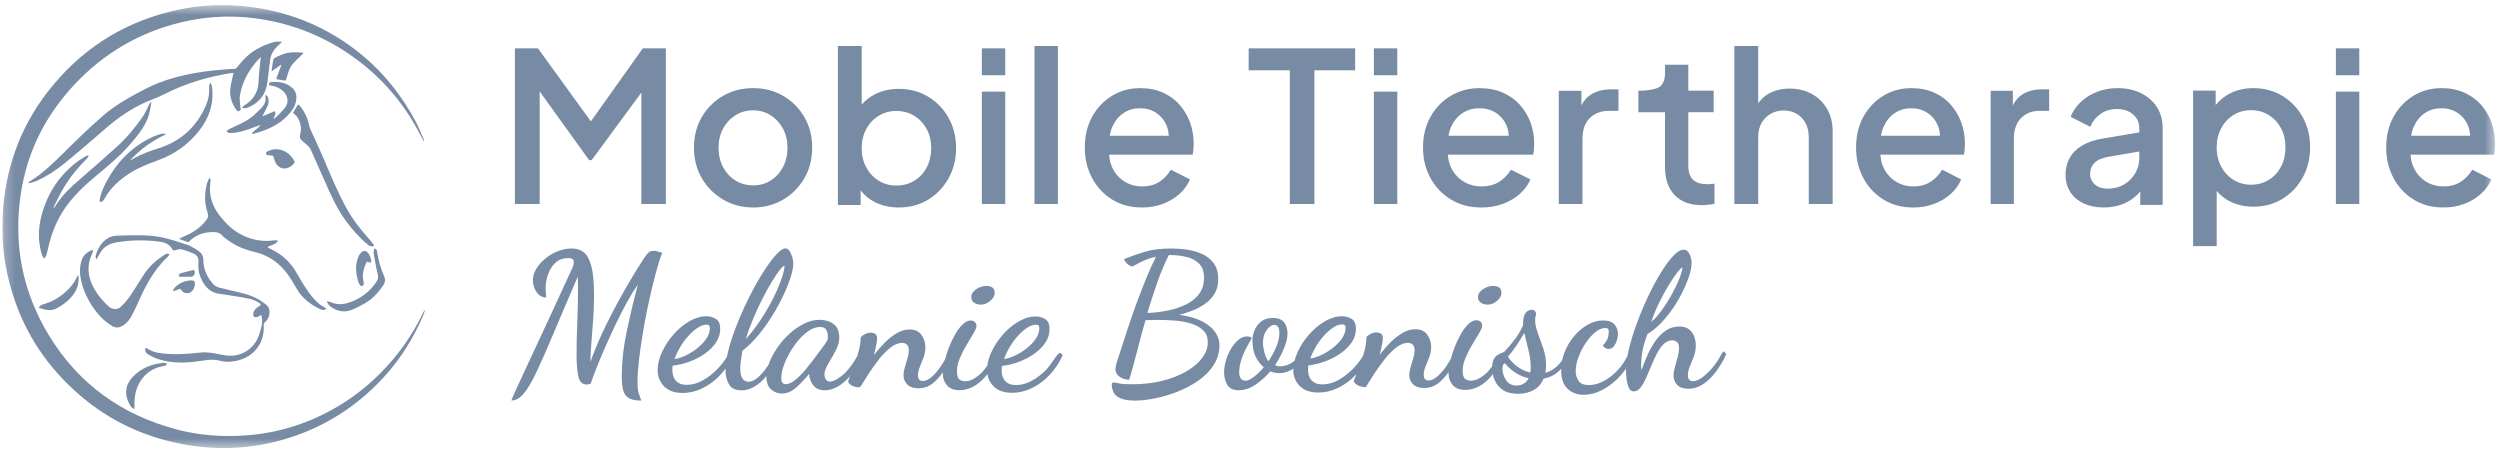 <svg fill="none" height="45" viewBox="0 0 248 45" width="248" xmlns="http://www.w3.org/2000/svg" xmlns:xlink="http://www.w3.org/1999/xlink"><clipPath id="a"><path d="m.227.5h247.282v44h-247.282z"/></clipPath><mask id="b" height="45" maskUnits="userSpaceOnUse" width="248" x="0" y="0"><path d="m247.509.5h-247.282v44h247.282z" fill="#fff"/></mask><g clip-path="url(#a)"><g fill="#788ba5" mask="url(#b)"><path d="m42.14 30.837c-.066.186-.121.376-.2.556-.98 2.249-2.267 4.298-3.939 6.101-2.668 2.876-5.871 4.903-9.627 6.035-3.369 1.016-6.797 1.177-10.25.532-3.823-.715-7.249-2.312-10.201-4.852-3.168-2.726-5.432-6.067-6.677-10.075-.78-2.505-1.128-5.072-.991-7.689.239-4.565 1.666-8.718 4.482-12.347 3.103-3.998 7.104-6.665 12.02-7.917 2.318-.59 4.679-.812 7.064-.604 4.588.399 8.686 2.021 12.225 4.994 2.154 1.81 3.853 3.99 5.178 6.462.302.563.532 1.163.792 1.747.066.127.083.317-.002.182-.194-.356-.388-.714-.581-1.07-1.499-2.767-3.512-5.095-6.029-6.977-2.667-1.993-5.649-3.301-8.918-3.915-2.845-.535-5.69-.471-8.514.212-4.131 1.001-7.654 3.053-10.556 6.143-2.888 3.074-4.725 6.692-5.353 10.879-.752 5.022.168 9.737 2.816 14.073 2.922 4.785 7.171 7.822 12.57 9.274 2.338.628 4.722.789 7.133.594 3.454-.279 6.628-1.378 9.542-3.237 1.327-.846 2.534-1.841 3.644-2.956 1.766-1.773 3.174-3.795 4.25-6.051.02-.041.04-.077.064-.114.046-.072.074-.022.057.018z"/><path d="m23.169 7.22c-2.415.331-4.722 1.034-6.909 2.143-.377.192-.767.355-1.163.506-1.79.682-3.333 1.736-4.759 2.993-1.29 1.138-2.606 2.249-3.936 3.341-.816.672-1.704 1.249-2.668 1.695-.228.106-.454.172-.693.248-.235.066-.251-.037-.163-.099.16-.103.149-.094.189-.12 1.301-.829 2.381-1.911 3.472-2.988 1.19-1.176 2.393-2.342 3.654-3.44 1.276-1.112 2.763-1.92 4.265-2.695 1.764-.909 3.655-1.384 5.599-1.674.866-.13 1.741-.2 2.614-.276.186-.016.38-.022.565-.014.086.003.17-.033.223-.1.211-.264.404-.49.625-.738.831-.935 1.888-1.492 3.08-1.825.194-.055.486-.058.73-.045.044.002.065.056.033.087-.143.135-.406.362-.468.426-.348.359-.591.772-.656 1.274-.098.752-.179 1.507-.28 2.259-.153 1.151-.748 1.978-1.824 2.444-.187.08-.374.156-.628.093-.038-.009-.052-.056-.025-.085.052-.057.093-.103.142-.134.866-.541 1.413-1.261 1.455-2.332.033-.825.144-1.647.221-2.47.002-.031-.029-.005-.046.014-1.031 1.048-1.752 2.273-2.013 3.729-.067.374.009.775.038 1.163.012.149.118.311-.083.401-.21.094-.302-.081-.391-.215-.416-.625-.615-1.315-.514-2.062.069-.502.204-.994.314-1.506z"/><path d="m4.38 25.619c-.017.018-.048.012-.059-.01-.064-.128-.13-.24-.168-.361-.41-1.318-.373-2.633-.009-3.959.613-2.236 1.837-4.044 3.725-5.395.211-.151.441-.276.666-.409.03-.017.131-.064.205-.085.019-.005.038.009.038.028-.001.208-.214.371-.325.483-.893.896-1.665 1.887-2.292 2.986-.279.489-.513 1.003-.791 1.549-.146.384.1.051.132-.024.661-1.097 1.608-1.925 2.558-2.755 1.18-1.031 2.368-2.053 3.529-3.106.979-.888 1.819-1.907 2.574-2.991.248-.356.405-.775.607-1.164.056-.108.121-.21.218-.297.007-.008.036-.026.031.009-.089.581-.165 1.141-.383 1.668-.402.971-1.061 1.765-1.739 2.546-.978 1.125-2.118 2.077-3.262 3.022-1.268 1.047-2.46 2.161-3.362 3.556-.785 1.214-1.256 2.545-1.559 3.947-.115.532-.131.563-.334.76z"/><path d="m14.41 34.55c.005-.035.044-.053.075-.038.109.056.212.104.309.165.372.233.78.317 1.211.37 1.307.163 2.605.067 3.905-.075.632-.069 1.252.054 1.871.178.394.078.8.154 1.197.139 1.349-.052 2.46-.988 2.791-2.297.075-.297.192-.588.225-.889.027-.243-.016-.493-.042-.782-.005-.049-.058-.075-.099-.049-.107.069-.196.132-.295.163-.111.034-.277.054-.353-.005-.074-.057-.099-.226-.085-.339.038-.306.265-.492.497-.664.058-.043.118-.08.189-.124.071-.044.07-.141.003-.187-.37-.255-.75-.412-1.148-.496-.778-.165-1.57-.265-2.354-.397-.157-.027-.314-.053-.472-.069-.94-.089-1.481-.665-1.853-1.443-.257-.537-.354-1.11-.296-1.695.042-.421-.134-.702-.483-.861-.384-.174-.788-.312-1.196-.426-.146-.041-.324.027-.486.055-.081.014-.16.036-.247.059-.061.016-.124-.014-.152-.071-.305-.599-.854-.748-1.463-.821-1.364-.164-2.72-.137-4.077.086-.727.12-1.294.425-1.663 1.076-.098.173-.359.737-.399.56-.021-.144-.053-.218-.036-.278.204-.745.585-1.39 1.254-1.791.269-.161.63-.224.952-.233 1.03-.029 2.065-.063 3.092.002 1.09.07 2.149.36 3.184.715.314.108.64.19.936.336.325.16.645.349.924.579.239.197.347.478.346.82-.002.921.394 1.702.989 2.374.159.18.433.291.676.356.791.21 1.596.362 2.385.576.686.186 1.333.453 1.917.899.253.193.492.329.565.656.079.355.012.689-.166.992-.072.123-.185.222-.303.338-.058.057-.086.136-.08.217.115 1.731-.882 3.174-2.733 3.571-.543.117-1.089.127-1.623-.02-.544-.149-1.081-.102-1.621-.015-1.261.204-2.522.301-3.788.042-.586-.12-1.146-.306-1.654-.626-.281-.176-.364-.326-.324-.635z"/><path d="m27.543 23.934c-.208.318-.584.361-.932.524-.046.022-.05.087-.005.113.071.041.13.074.193.102 1.135.522 2.018 1.311 2.63 2.41.352.632.73 1.25 1.143 1.843.29.416.637.797 1.002 1.151.216.209.506.34.774.507.015.009.019.033.006.045-.172.172-.383.143-.609.034-.916-.44-1.707-1.029-2.245-1.91-.179-.294-.355-.589-.529-.886-.87-1.478-2.079-2.499-3.786-2.892-1.039-.239-1.999-.671-2.838-1.344-.084-.066-.18-.125-.243-.208-.267-.354-.633-.41-1.045-.403-.914.015-1.698.317-2.35.987-.014.014-.034.019-.052.013-.254-.089-.503-.176-.802-.282-.042-.015-.045-.073-.006-.093.223-.108.406-.201.594-.282.8-.343 1.485-.831 2.02-1.528.166-.217.239-.427.145-.691-.355-.996-.327-2-.053-3.008.037-.136.111-.261.168-.392.077-.188.157.013.153.067.009.145.005.246-.013.388-.163 1.254.222 2.324 1.009 3.298.622.769 1.315 1.426 2.216 1.854.968.461 1.977.644 3.044.498.121-.016.245-.002.367-.002.116-.002.066.049.046.087z"/><path d="m16.37 13.374c-1.257.575-2.347 1.376-3.363 2.41-.218.212.158-.009.189-.028.816-.474 1.703-.782 2.594-1.068 2.207-.708 3.734-2.143 4.649-4.254.24-.554.343-1.132.317-1.734-.007-.151-.04-.309.129-.463.014-.013.037-.005.043.013.046.168.099.308.114.45.179 1.622-.309 3.043-1.313 4.304-1.068 1.341-2.41 2.296-4.025 2.886-.968.353-1.937.72-2.813 1.279-1.033.659-1.932 1.456-2.527 2.551-.082.15-.174.292-.398.322-.043.006-.082-.029-.081-.073.002-.098.002-.192.022-.28.216-.914.652-1.73 1.149-2.512.985-1.548 2.304-2.733 3.954-3.54.296-.145.615-.245.931-.344.124-.039.267-.021.401-.028.166 0 .085.074.028.109z"/><path d="m9.255 24.767c-.042.155-.053.25-.092.33-.587 1.225-.47 2.41.193 3.566.388.676.889 1.258 1.469 1.774.294.261.823.306 1.115.037.336-.31.649-.658.908-1.034.498-.721.951-1.473 1.426-2.212.51-.793 1.199-1.402 1.982-1.914.244-.159.311-.178.513-.123.03.008.044.043.028.069-.048.075-.087.15-.146.204-1.463 1.358-2.323 3.097-3.106 4.886-.157.358-.337.706-.524 1.05-.207.381-.492.693-.871.919-.361.217-.7.226-1.067-.002-.965-.6-1.661-1.443-2.219-2.411-.447-.777-.76-1.604-.893-2.497-.078-.527-.039-1.045.113-1.549.167-.551.562-.886 1.17-1.095z"/><path d="m37.106 24.336c.014.018.007.048-.015.056-.289.113-.462-.006-.632-.146-.8-.664-1.477-1.441-2.1-2.268-.945-1.254-1.559-2.682-2.186-4.105-.44-.998-.888-1.992-1.329-2.991-.172-.389-.52-.615-.825-.868-.254-.21-.326-.399-.233-.727.161-.574.034-1.134-.271-1.641-.093-.154-.255-.266-.418-.418-.02-.019-.024-.05-.01-.073.145-.245.285-.483.445-.751.019-.031.063-.04.091-.014.089.082.158.137.209.204.412.548.699 1.151.83 1.83.045.237.159.462.26.686.359.8.745 1.587 1.085 2.395.718 1.706 1.425 3.412 2.306 5.043.661 1.221 1.515 2.294 2.438 3.32.125.139.231.297.358.467z"/><path d="m25.076 13.109c.23-.196.461-.392.691-.588.099-.074.04-.122-.05-.085-.123.045-.247.089-.37.135-.779.287-1.553.588-2.397.624-.167.007-.324.017-.452-.158-.023-.033-.014-.078.02-.098.115-.067.23-.138.349-.197.583-.29 1.196-.529 1.741-.875.454-.288.85-.681 1.235-1.063.353-.351.604-.748.474-1.296-.009-.042.049-.048.079-.058.086-.028.168.161.202.26.096.282.052.565-.071.83-.149.32-.316.633-.504 1.003.423-.176.809-.339 1.198-.501.029-.012.064 0 .074.03.107.287-.118.488-.174.743.104-.056.181-.117.231-.168.316-.318.661-.615.928-.972.38-.505.294-1.13-.152-1.587-.29-.298-.649-.471-1.052-.558-.125-.027-.252-.053-.37-.078-.061-.21.031-.289.201-.305.784-.075 1.521.033 2.116.603.402.385.441.873.32 1.386-.122.514-.432.919-.78 1.296-.877.947-2.009 1.442-3.223 1.784-.063.017-.26.084-.327.084-.02-.035-.006-.129.064-.188z"/><path d="m32.539 29.899c.095.027.195.042.286.081.548.238 1.111.244 1.671.074 1.227-.371 2.196-1.094 2.89-2.179.137-.215.147-.406.085-.662-.167-.689-.287-1.39-.405-2.089-.022-.134.025-.279.052-.442.005-.025.03-.042.055-.033.183.074.223.187.241.326.111.852.355 1.666.704 2.451.125.281.107.554-.061.813-.484.745-1.072 1.394-1.845 1.843-.419.244-.854.469-1.305.649-.797.319-1.535.145-2.193-.381-.109-.087-.173-.23-.257-.347-.05-.077-.013-.137.085-.104z"/><path d="m16.524 36.044c.023.006.037.03.029.053-.073.194-.223.2-.363.224-.95.161-1.7.641-2.229 1.443-.479.726-.64 1.542-.621 2.401.002.095 0 .19 0 .344 0 .044-.051.07-.086.042-.128-.099-.232-.163-.29-.255-.625-.983-.637-1.997.192-2.892.831-.897 1.897-1.301 3.089-1.416.089-.008.182.031.281.058z"/><path d="m27.826 6.452c-.254.182-.51.365-.821.586-.029.021-.069-.003-.064-.039.058-.394.102-.736.171-1.073.018-.085.122-.175.209-.218.673-.331 1.029-.482 1.765-.524.122-.007.634.015.976.038.033.002.049.041.027.064-.377.414-1.009.918-1.243 1.325-.229.396-.327.868-.475 1.321-.015.048-.064.077-.114.068l-.78-.134c-.045-.008-.073-.056-.057-.1.16-.43.317-.847.472-1.264.025-.08 0-.101-.066-.051z"/><path d="m7.76 27.253c.104.625-.005 1.195-.316 1.708-.441.729-1.094 1.24-1.835 1.632-.584.309-1.162.136-1.758-.06.137-.309.407-.331.633-.402.711-.226 1.341-.587 1.905-1.071.481-.412.896-.876 1.175-1.452.059-.122.131-.237.197-.354z"/><path d="m27.059 15.447-.579-.075c-.038-.005-.069-.034-.079-.071-.043-.165.056-.262.168-.305.238-.091.491-.194.74-.195.77-.006 1.359.361 1.787.987.187.273.153.391-.103.605-.693.577-1.479.352-1.765-.508-.04-.121-.071-.244-.109-.384-.008-.028-.031-.049-.06-.052z"/><path d="m35.872 28.379c-.036.007-.073-.007-.099-.033-.238-.252-.289-.587-.36-.912-.142-.65-.123-1.299.117-1.919.085-.218.234-.449.436-.576.134-.085.294-.057.382.008.311.229.43.579.478.95.006.046.034.196-.08.158-.094-.03-.179-.057-.288-.092-.04-.013-.084.006-.101.044-.245.536-.426 1.082-.337 1.692.019.129.042.257.059.384.023.172-.048.266-.21.297z"/><path d="m17.935 28.708c-.027-.037-.077-.053-.12-.037-.205.073-.388.138-.569.203-.061.022-.127.029-.067-.086.056-.09.095-.196.168-.268.427-.427.947-.664 1.55-.702.375-.024.492.125.421.501-.051.271-.156.511-.404.669-.304.194-.712.103-.918-.193-.019-.028-.038-.055-.06-.086z"/><path d="m17.772 27.419c-.041-.023-.063-.071-.049-.116.053-.158.202-.193.338-.231.295-.086.594-.156.892-.234.135-.036.283-.118.362.075.07.171-.055.439-.221.501-.044.018-.09.036-.137.037-.355.007-.711.014-1.065.01-.041 0-.08-.022-.119-.044z"/><path d="m65.689 25.083c-.375-.137-.65-.205-.826-.205-.237 0-.427.069-.564.205-.138.137-.296.342-.471.616-.175.26-.43.664-.76 1.205-.33.541-.705 1.174-1.118 1.896-.413.722-.832 1.492-1.259 2.307-.426.818-.822 1.64-1.194 2.468-.368.829-.681 1.612-.929 2.345 0-.51.031-1.126.093-1.852.062-.722.12-1.499.179-2.328.055-.828.086-1.646.086-2.458 0-1.246-.089-2.204-.262-2.869-.175-.667-.426-1.126-.75-1.383-.327-.257-.719-.383-1.183-.383s-.905.089-1.362.26c-.458.175-.874.414-1.249.719-.375.305-.681.643-.912 1.02-.23.373-.347.76-.347 1.161 0 .236.051.489.151.756.1.267.248.493.44.674s.44.27.743.27c-.024-.188-.045-.356-.055-.503-.014-.151-.017-.281-.017-.394 0-.449.079-.904.234-1.366.155-.462.399-.852.733-1.167.33-.318.76-.476 1.286-.476.213 0 .358.038.433.113.076.075.114.175.114.298 0 .086-.017.188-.048.298-.031.113-.072.219-.12.318-.877 1.92-1.672 3.646-2.387 5.179s-1.331 2.858-1.851 3.974-.932 2.006-1.238 2.673c-.306.668-.492 1.092-.554 1.28.426 0 .832-.226 1.221-.681.389-.455.815-1.171 1.276-2.15.464-.979 1.025-2.249 1.682-3.813.657-1.564 1.462-3.45 2.415-5.655 0 .175 0 .356.01.541.007.188.01.373.01.561 0 .524-.007 1.071-.017 1.647-.014.572-.031 1.15-.055 1.729-.024.579-.045 1.147-.055 1.701-.014.555-.017 1.075-.017 1.561 0 .921.059 1.65.179 2.177.12.531.399.794.836.794.062 0 .117-.007.158-.017.045-.014.12-.038.234-.075.138-.424.33-.952.581-1.578.251-.63.537-1.315.863-2.057.327-.743.671-1.492 1.032-2.252.365-.76.733-1.482 1.108-2.167s.74-1.277 1.09-1.777c-.426 1.619-.798 3.194-1.118 4.72-.32 1.527-.478 2.982-.478 4.364 0 .585.048 1.058.141 1.41.093.356.282.613.564.777.282.164.691.243 1.231.243-.075-.226-.141-.407-.196-.551-.055-.144-.1-.308-.131-.496-.031-.188-.048-.442-.048-.767 0-.623.048-1.342.141-2.16.093-.815.217-1.681.364-2.588.151-.911.32-1.811.506-2.701.189-.89.375-1.711.564-2.458.175-.685.337-1.287.488-1.804.151-.517.282-.893.396-1.13z"/><path d="m96.645 30.038c.193.123.411.182.649.182.339 0 .653-.126.943-.375.29-.249.435-.508.435-.775 0-.266-.08-.452-.235-.554-.159-.102-.349-.154-.577-.154-.352 0-.691.109-1.019.326-.328.217-.491.48-.491.785 0 .256.097.445.294.564z"/><path d="m103.877 36.584c-.47.488-.966.881-1.497 1.173-.531.296-1.059.44-1.58.44-.349 0-.623-.062-.822-.189-.199-.124-.343-.275-.432-.451-.089-.175-.141-.341-.158-.499-.017-.155-.027-.265-.027-.33 0-.124 0-.217.01-.272.01-.055.017-.11.027-.158.562-.062 1.12-.196 1.675-.403s1.062-.471 1.525-.798c.462-.327.829-.695 1.103-1.108.274-.413.411-.857.411-1.335 0-.502-.147-.836-.439-1.004-.294-.169-.602-.255-.925-.255-.575 0-1.147.169-1.719.506-.576.337-1.1.781-1.573 1.324-.473.544-.853 1.128-1.131 1.748-.205.451-.332.884-.387 1.3-.264.385-.524.688-.781.905-.5.426-.959.64-1.384.64-.274 0-.483-.065-.627-.196-.144-.131-.216-.399-.216-.798s.096-.85.291-1.304c.192-.457.418-.898.675-1.324.257-.426.479-.801.675-1.128.192-.327.291-.571.291-.733 0-.175-.055-.309-.168-.402-.113-.093-.243-.141-.394-.141-.274 0-.548.134-.822.402-.274.268-.531.616-.767 1.042-.236.427-.445.881-.627 1.362-.141.371-.247.726-.339 1.07-.116.203-.24.403-.373.602-.295.444-.603.812-.925 1.097-.325.289-.637.433-.935.433-.113 0-.216-.041-.308-.124-.092-.083-.141-.224-.141-.423 0-.275.058-.557.178-.846.12-.289.24-.595.367-.922.123-.327.188-.678.188-1.053 0-.437-.127-.839-.384-1.204-.257-.365-.651-.544-1.189-.544-.425 0-.846.124-1.264.368-.418.244-.819.561-1.206.949-.387.389-.744.801-1.065 1.238.099-.375.178-.712.233-1.004.055-.292.086-.516.086-.667 0-.375-.219-.564-.654-.564-.199 0-.391.051-.572.151-.182.1-.315.199-.401.299 0 .403-.062.846-.188 1.335-.048.186-.099.368-.154.55-.483.846-.959 1.462-1.425 1.847-.541.444-.963.667-1.264.667-.199 0-.343-.072-.432-.217-.086-.144-.13-.296-.13-.461 0-.213.051-.434.158-.667.106-.231.23-.464.373-.695.144-.231.267-.444.373-.64.377-.667.624-1.228.552-1.943-.045-.447-.188-.815-.562-1.091-.373-.275-.829-.413-1.367-.413s-1.024.124-1.535.375c-.51.251-.99.578-1.442.987-.449.406-.85.86-1.199 1.362-.349.502-.624 1.008-.822 1.52-.021.055-.038.107-.055.162-.034.055-.065.114-.103.169-.305.458-.623.832-.956 1.128s-.651.44-.963.44c-.236 0-.432-.103-.579-.31-.151-.206-.226-.537-.226-.987 0-.251.021-.53.065-.836.045-.306.089-.616.141-.929.572-.451 1.113-.984 1.617-1.596.503-.612.966-1.262 1.384-1.944.418-.681.778-1.348 1.086-2.002.305-.65.541-1.249.712-1.796.168-.544.254-.987.254-1.325 0-.199-.034-.416-.103-.647-.069-.231-.158-.433-.271-.602-.113-.169-.25-.255-.411-.255-.236 0-.545.21-.925.629-.38.42-.795.98-1.244 1.682-.449.702-.894 1.486-1.336 2.356s-.85 1.761-1.216 2.666c-.366.908-.664 1.775-.887 2.6-.079.289-.137.557-.188.819-.26.42-.562.812-.904 1.169-.469.489-.966.881-1.497 1.173-.531.296-1.058.44-1.579.44-.349 0-.624-.062-.822-.189-.199-.124-.343-.275-.432-.451-.086-.175-.141-.341-.158-.499-.017-.155-.027-.265-.027-.33 0-.124 0-.217.01-.272.007-.055.014-.11.027-.158.562-.062 1.12-.196 1.675-.403.555-.206 1.062-.471 1.524-.798.463-.327.829-.695 1.103-1.107.274-.413.411-.857.411-1.335 0-.502-.147-.836-.438-1.004-.295-.169-.603-.255-.925-.255-.572 0-1.148.169-1.72.506-.572.337-1.096.781-1.572 1.324-.473.543-.85 1.128-1.131 1.748-.281.619-.421 1.204-.421 1.758 0 .65.216 1.194.644 1.624.432.433 1.045.647 1.843.647.675 0 1.333-.158 1.973-.471.641-.313 1.23-.75 1.757-1.314.188-.2.36-.416.521-.636 0 .055-.007.113-.007.169 0 .54.117 1.004.346 1.4s.641.592 1.226.592c.723 0 1.415-.323 2.076-.967.141-.138.281-.289.414-.451 0 .028-.003.055-.003.083 0 .55.154.963.459 1.238.305.275.665.413 1.076.413.473 0 .918-.175 1.336-.526.418-.351.877-.826 1.374-1.428v.093c.024.375.161.726.411 1.053.25.327.63.488 1.141.488.473 0 .942-.148 1.405-.44.38-.244.743-.568 1.096-.963v.003c-.069.169-.123.303-.158.399-.038.107-.021.227.055.31.127.131.267.227.428.289.14.055.284.089.435.107.141.017.274-.048.346-.169.212-.354.456-.743.733-1.173.325-.502.671-.984 1.038-1.448.366-.464.747-.85 1.141-1.156.394-.306.778-.461 1.151-.461.175 0 .329.055.459.158.13.107.195.299.195.574s-.044.54-.13.826c-.089.289-.175.574-.26.857-.086.282-.13.547-.13.798 0 .375.127.684.384.929.257.244.627.365 1.113.365.486 0 .952-.155 1.357-.461.38-.289.726-.667 1.041-1.135 0 .038-.003.076-.003.11 0 .464.137.86.411 1.183.274.323.685.488 1.233.488.774 0 1.497-.306 2.168-.922.216-.2.421-.423.613-.674.075.468.277.874.613 1.207.432.433 1.045.647 1.843.647.675 0 1.333-.158 1.973-.471.644-.313 1.23-.75 1.757-1.314.511-.543.932-1.176 1.265-1.895.02-.045.006-.1-.031-.131l-.189-.138c-.195-.144-.818 1.039-1.288 1.527zm-3.714-2.16c.237-.402.504-.767.805-1.097.302-.33.606-.602.918-.808.312-.206.61-.31.898-.31.113 0 .192.024.243.076.048.052.075.144.075.282 0 .351-.119.698-.356 1.042-.236.344-.541.66-.908.95-.366.289-.75.526-1.151.716-.401.189-.76.299-1.086.337.137-.389.325-.781.562-1.183zm-25.436-2.828c.291-.695.6-1.355.918-1.981.319-.626.627-1.183.925-1.672.298-.488.558-.874.778-1.156.219-.282.377-.423.476-.423v.055c-.014.251-.086.585-.216 1.004-.13.42-.315.891-.551 1.417-.236.526-.514 1.07-.832 1.634-.319.564-.668 1.118-1.048 1.661s-.784 1.049-1.206 1.514c.212-.678.466-1.362.757-2.057zm-7.249 2.828c.236-.402.504-.767.805-1.097.298-.33.606-.602.918-.808.312-.206.61-.31.897-.31.113 0 .192.024.243.076.051.052.075.144.075.282 0 .351-.12.698-.356 1.042-.236.344-.541.66-.908.95-.366.289-.75.526-1.151.716-.401.189-.761.299-1.086.337.137-.389.325-.781.562-1.183zm12.47 2.198c-.356.426-.709.781-1.058 1.063-.349.282-.668.423-.956.423-.288 0-.432-.2-.432-.602 0-.351.075-.747.226-1.183.151-.437.356-.887.617-1.342.26-.454.558-.877.887-1.259.329-.382.675-.692 1.038-.929.363-.237.716-.358 1.065-.358.326 0 .534.1.637.299.099.2.147.334.147.581 0 .124.01.203-.007.317-.017.113-.103.272-.308.547-.236.313-.517.691-.843 1.135-.325.444-.665.881-1.021 1.304z"/><path d="m120.114 32.467c-.302-.288-.71-.538-1.223-.757-.512-.219-1.154-.377-1.918-.476.445-.113.897-.26 1.355-.439.459-.182.875-.411 1.26-.692.383-.281.688-.617.916-1.011.227-.394.343-.857.343-1.394 0-.675-.156-1.213-.472-1.617s-.713-.713-1.195-.918-.988-.343-1.521-.411c-.532-.069-1.019-.103-1.463-.103-1.015 0-1.881.106-2.597.319-.717.212-1.409.456-2.078.73 0 .086.047.188.139.298.092.113.197.212.316.298.119.086.214.13.288.13.099 0 .241-.055.428-.168s.438-.243.761-.394c.322-.151.73-.281 1.222-.394-.323.637-.645 1.353-.974 2.152-.326.798-.642 1.614-.948 2.443-.302.829-.577 1.617-.825 2.368-.247.75-.461 1.398-.638 1.946-.18.548-.305.942-.38 1.179-.085.25-.153.466-.194.644-.044.182-.064.329-.064.439 0 .288.136.531.407.73.272.199.594.298.964.298.286-.973.557-1.963.815-2.974.258-1.011.526-1.99.798-2.936.21 0 .431 0 .669-.01.234-.007.468-.01.706-.01.543 0 1.097.024 1.66.075s1.084.154 1.558.308c.475.158.86.38 1.151.675.289.295.435.682.435 1.168 0 .538-.187 1.052-.557 1.545-.37.493-.893.935-1.565 1.329-.676.394-1.467.706-2.383.935-.913.23-1.915.346-3.005.346-.641 0-1.079-.027-1.307-.086-.227-.055-.397-.086-.509-.086-.136 0-.204.062-.204.188.014.572.211.987.594 1.233.384.25.951.373 1.708.373.594 0 1.259-.075 2.003-.226.74-.151 1.487-.37 2.234-.665.747-.295 1.432-.658 2.058-1.096.624-.435 1.126-.949 1.51-1.535.383-.586.574-1.247.574-1.984 0-.288-.064-.583-.194-.887-.129-.305-.346-.603-.648-.887zm-4.254-1.665c-.669.137-1.348.219-2.041.243.309-1.035.639-2.042.982-3.022.342-.98.729-1.888 1.15-2.724h.075c.594 0 1.152.062 1.671.188.518.123.94.35 1.259.675.323.326.482.785.482 1.384 0 .637-.159 1.168-.482 1.6-.323.432-.75.781-1.29 1.048-.536.267-1.141.473-1.81.61z"/><path d="m146.915 30.038c.194.123.411.182.65.182.338 0 .652-.126.943-.375.29-.249.435-.508.435-.775 0-.266-.079-.452-.235-.554-.159-.102-.349-.154-.577-.154-.352 0-.691.109-1.019.326-.328.217-.491.48-.491.785 0 .256.096.445.294.564z"/><path d="m148.775 35.097c-.076.038-.155.082-.233.13-.15.092-.273.239-.373.438-.083.168-.13.393-.144.67-.237.328-.469.592-.699.787-.501.424-.959.636-1.384.636-.274 0-.483-.065-.627-.195-.144-.13-.216-.397-.216-.793s.096-.845.292-1.296c.191-.455.417-.893.674-1.317.258-.424.48-.797.676-1.122.191-.325.29-.568.29-.729 0-.174-.055-.308-.167-.4-.114-.092-.244-.14-.394-.14-.275 0-.549.133-.823.4-.274.267-.53.612-.767 1.036-.236.424-.445.876-.626 1.355-.141.369-.247.718-.337 1.064-.119.202-.239.4-.372.602-.295.441-.604.807-.926 1.091-.325.287-.637.431-.934.431-.114 0-.216-.041-.309-.123-.093-.082-.141-.222-.141-.421 0-.274.059-.554.179-.841.12-.287.239-.592.366-.917.123-.325.189-.674.189-1.047 0-.434-.128-.835-.384-1.197-.257-.363-.651-.54-1.189-.54-.425 0-.846.123-1.264.366-.417.243-.819.557-1.205.944-.388.387-.743.797-1.066 1.231.1-.373.179-.708.233-.999.055-.294.086-.513.086-.663 0-.373-.219-.561-.654-.561-.199 0-.391.051-.573.15-.181.099-.314.198-.4.297 0 .4-.062.842-.188 1.327-.048.192-.104.376-.158.561-.267.438-.578.841-.935 1.214-.47.486-.966.876-1.498 1.166-.53.294-1.057.438-1.578.438-.35 0-.624-.061-.822-.188-.199-.123-.343-.274-.432-.448-.09-.174-.141-.339-.158-.496-.016-.154-.027-.264-.027-.328 0-.123 0-.215.011-.27.01-.055.016-.11.026-.157.562-.062 1.121-.195 1.676-.4s1.062-.469 1.524-.793c.462-.325.829-.691 1.103-1.101s.411-.852.411-1.327c0-.499-.148-.831-.438-.999-.295-.168-.604-.253-.925-.253-.576 0-1.147.168-1.72.503-.575.335-1.099.776-1.573 1.317-.472.54-.852 1.122-1.129 1.738-.137.298-.237.585-.306.869-.239.192-.483.328-.732.414-.26.086-.487.13-.675.13-.199 0-.373-.038-.524-.113.335-.51.627-1.053.87-1.625s.366-1.091.366-1.549c0-.41-.109-.766-.329-1.064-.219-.297-.595-.448-1.13-.448-.499 0-.894.123-1.189.373-.294.25-.503.54-.636.879-.13.335-.196.636-.196.896 0 .609.085 1.129.261 1.56.174.431.462.824.859 1.187-.297.349-.613.657-.945.923-.329.267-.613.4-.853.4s-.401-.082-.497-.243c-.092-.161-.141-.366-.141-.616 0-.26.038-.547.114-.858.075-.311.178-.619.308-.923.131-.304.274-.595.431-.869.158-.274.385-.667.388-.715.006-.079-.065-.085-.182-.116-.12-.031-.223-.048-.308-.048-.274 0-.544.109-.816.328-.267.219-.51.506-.729.869-.219.363-.39.749-.514 1.166-.123.417-.188.824-.188 1.224 0 .434.103.838.309 1.204.205.366.588.551 1.15.551s1.117-.188 1.665-.561c.548-.373 1.034-.81 1.459-1.306.137.051.288.089.448.123.162.031.326.048.487.048.435 0 .884-.147 1.336-.438.007-.003.01-.01.017-.014 0 .038-.007.079-.007.116 0 .646.216 1.187.645 1.614.43.431 1.045.643 1.842.643.675 0 1.333-.157 1.974-.469.643-.311 1.229-.746 1.756-1.306.021-.021.039-.044.058-.065-.023.065-.051.127-.075.188-.13.318-.202.506-.215.571.15.198.329.339.541.421.213.082.434.123.675.123.236-.4.517-.848.842-1.344.326-.499.671-.978 1.038-1.44s.747-.845 1.14-1.149c.395-.304.778-.458 1.152-.458.174 0 .329.055.459.157.13.106.195.298.195.571 0 .274-.044.537-.13.821-.086.287-.175.571-.26.852-.086.28-.13.544-.13.793 0 .373.126.681.383.923.257.243.627.363 1.113.363s.952-.154 1.357-.458c.38-.287.726-.663 1.042-1.129 0 .038-.004.075-.004.11 0 .462.137.855.411 1.177.274.321.685.486 1.233.486.774 0 1.496-.304 2.169-.917.205-.188.4-.4.585-.636.042.198.1.393.182.588.16.393.431.715.815.971.38.256.883.383 1.507.383.572 0 1.089-.123 1.545-.373.455-.25.78-.629.982-1.139.6-.099 1.124-.362 1.573-.793.062-.058.116-.127.175-.192 0 .041-.007.086-.007.127 0 .834.209 1.454.626 1.857.418.404.954.609 1.6.609.648 0 1.275-.171 1.918-.513.644-.342 1.231-.811 1.758-1.402.198-.222.374-.458.541-.701 0 .055-.007.116-.007.168 0 .561.059 1.054.179 1.474.119.424.314.636.588.636.251 0 .47-.12.665-.362.192-.243.377-.558.552-.944.174-.386.349-.793.523-1.224.176-.431.36-.838.562-1.224.199-.387.425-.701.675-.944.251-.243.532-.362.843-.362.188 0 .346.055.476.168.13.113.195.318.195.616 0 .26-.044.554-.13.879-.085.325-.178.643-.271.961-.091.318-.14.609-.14.869 0 .373.124.684.374.934.249.25.609.373 1.085.373.534 0 1.034-.157 1.498-.469.462-.311.883-.729 1.27-1.252.374-.506.702-1.06.983-1.662.018-.034.011-.075-.017-.103l-.174-.188c-.158-.164-.209.359-1.024 1.419-.357.462-.738.817-1.103 1.095-.367.274-.69.41-.964.41-.137 0-.256-.044-.355-.13-.1-.086-.151-.243-.151-.469 0-.274.065-.564.195-.869s.26-.633.394-.982c.13-.349.195-.722.195-1.122 0-.287-.052-.571-.15-.852-.1-.28-.268-.516-.504-.711-.237-.195-.569-.291-.99-.291-.501 0-.942.133-1.33.4-.386.267-.722.605-1.01 1.009s-.527.817-.719 1.231c-.195.417-.346.783-.459 1.094-.113.311-.195.503-.244.578 0-.061 0-.127-.009-.195-.007-.068-.011-.133-.011-.195 0-.311.018-.629.055-.954.037-.325.103-.67.195-1.036.093-.366.223-.763.384-1.187.462-.274.908-.636 1.339-1.084.432-.448.829-.944 1.199-1.484.367-.54.689-1.091.963-1.652.274-.561.49-1.087.644-1.577s.232-.906.232-1.242c0-.311-.068-.609-.205-.896s-.336-.431-.599-.431c-.299 0-.645.212-1.038.636-.394.424-.805.988-1.233 1.69-.432.705-.85 1.484-1.254 2.343-.404.858-.774 1.738-1.103 2.634-.329.896-.593 1.751-.785 2.558-.054.229-.098.448-.14.66-.246.51-.545.961-.898 1.351-.448.492-.927.876-1.442 1.149-.51.274-1.004.41-1.476.41-.524 0-.877-.147-1.054-.438-.183-.291-.272-.612-.272-.961 0-.41.089-.862.272-1.355.181-.492.418-.958.711-1.402.292-.441.61-.804.956-1.084.343-.28.672-.421.983-.421.137 0 .23.027.281.085.049.055.075.133.075.233 0 .373-.068.681-.205.917-.137.236-.267.4-.394.486.151.236.343.356.579.356.287 0 .514-.164.682-.496.167-.328.253-.67.253-1.019 0-.349-.116-.653-.346-.916-.23-.264-.606-.393-1.13-.393s-1.014.137-1.507.41c-.494.274-.938.643-1.34 1.112-.401.469-.715.992-.956 1.58-.116.284-.202.571-.26.862-.171.233-.346.427-.524.588-.373.328-.754.544-1.14.643.024-.113.044-.229.054-.356.014-.123.018-.26.018-.41 0-.561-.09-1.108-.271-1.645-.182-.534-.363-1.043-.541-1.522-.182-.479-.27-.906-.27-1.279 0-.174.016-.311.047-.41.03-.099.048-.188.048-.26-.014-.099-.055-.188-.123-.26-.069-.075-.179-.113-.329-.113-.226 0-.421.103-.59.308-.167.205-.253.558-.253 1.053v.188c-.237.523-.521.999-.85 1.43-.332.431-.65.807-.962 1.129-.058.058-.154.113-.274.161l-.202.089zm15.842-5.127c.319-.646.637-1.228.957-1.748.318-.516.599-.927.842-1.231s.401-.458.476-.458v.055c-.013.174-.075.424-.189.746-.112.325-.263.688-.458 1.091-.195.404-.418.821-.675 1.252-.258.431-.535.845-.832 1.242-.299.4-.613.742-.936 1.026.226-.674.497-1.334.815-1.98zm-34.075 4.409c.236-.4.503-.763.805-1.091.301-.328.606-.599.918-.804.311-.205.609-.308.897-.308.113 0 .192.024.243.075.047.051.075.144.075.281 0 .349-.119.694-.356 1.036-.236.342-.541.657-.908.944-.366.287-.75.523-1.15.712-.401.188-.761.297-1.086.335.137-.386.325-.776.562-1.177zm-4.713 1.457c-.176-.212-.309-.503-.402-.879-.092-.373-.141-.691-.141-.954 0-.51.125-.934.374-1.269.25-.335.494-.503.729-.503.176 0 .306.065.395.195.089.13.13.339.13.626 0 .424-.107.886-.318 1.382-.213.496-.47.965-.767 1.402zm25.309 2.223c-.212.123-.442.188-.692.188-.462 0-.811-.181-1.048-.54-.236-.363-.356-.746-.356-1.159 0-.298.086-.469.261-.503.225.297.541.592.955.879.411.287.873.486 1.384.599-.123.236-.295.417-.504.54zm.703-1.409c-.007.12-.021.222-.048.308-.5-.123-.943-.335-1.329-.636-.388-.298-.682-.616-.88-.954.26-.274.541-.636.842-1.084.298-.448.561-.865.784-1.252.137.571.274 1.132.411 1.683.137.547.213 1.101.227 1.662 0 .061 0 .154-.011.27z"/><path d="m58.614 12.041-5.248-7.245h-2.288v15.441h2.457v-11.165l4.907 6.813h.248l4.931-6.697v11.048h2.433v-15.441h-2.288z"/><path d="m77.691 9.509c-.879-.51-1.872-.767-2.978-.767s-2.102.257-2.988.767c-.886.51-1.587 1.211-2.105 2.095-.519.888-.78 1.904-.78 3.049 0 1.145.265 2.147.79 3.038.525.895 1.233 1.599 2.116 2.116.886.517 1.875.777 2.967.777s2.061-.257 2.947-.767c.886-.51 1.59-1.214 2.116-2.105.525-.895.79-1.915.79-3.059 0-1.145-.261-2.161-.78-3.049-.519-.888-1.219-1.585-2.095-2.095zm-.021 7.065c-.299.565-.704 1.009-1.216 1.332-.512.323-1.092.482-1.745.482s-1.236-.16-1.755-.482c-.519-.323-.927-.766-1.226-1.332s-.447-1.207-.447-1.918c0-.711.148-1.346.447-1.897s.704-.992 1.226-1.321c.519-.33 1.102-.493 1.755-.493s1.233.163 1.745.493c.512.33.917.77 1.216 1.321s.447 1.186.447 1.897c0 .711-.148 1.353-.447 1.918z"/><path d="m92.068 9.587c-.859-.514-1.825-.772-2.899-.772-.894 0-1.69.179-2.387.541-.506.262-.939.6-1.299 1.01v-5.802h-2.366v15.773h2.262v-1.452c.364.486.824.872 1.393 1.158.717.362 1.517.541 2.397.541 1.088 0 2.058-.262 2.91-.783.852-.521 1.524-1.227 2.019-2.113.495-.889.745-1.889.745-2.999s-.249-2.11-.745-2.999c-.495-.889-1.171-1.589-2.03-2.103zm-.135 7.013c-.294.562-.7 1.003-1.226 1.324-.526.321-1.119.479-1.791.479s-1.226-.159-1.749-.479c-.523-.321-.935-.762-1.237-1.324-.301-.562-.45-1.2-.45-1.907s.149-1.324.45-1.886c.301-.562.71-1.003 1.237-1.324.523-.321 1.105-.479 1.749-.479s1.268.162 1.791.49c.523.328.932.765 1.226 1.314.294.548.44 1.179.44 1.886s-.145 1.345-.44 1.907z"/><path d="m99.72 4.795h-2.322v2.67h2.322z"/><path d="m99.72 9.091h-2.322v11.145h2.322z"/><path d="m104.943 4.563h-2.322v15.673h2.322z"/><path d="m117.018 10.39c-.453-.51-1.008-.912-1.668-1.207-.657-.295-1.412-.44-2.263-.44-1.028 0-1.958.257-2.788.766-.831.51-1.484 1.207-1.964 2.084-.48.881-.722 1.893-.722 3.038 0 1.144.242 2.126.722 3.027s1.144 1.613 1.995 2.139c.85.524 1.831.787 2.94.787.77 0 1.471-.121 2.111-.368.636-.246 1.184-.576 1.644-.995.46-.419.8-.895 1.017-1.425l-1.892-.964c-.289.489-.664.888-1.13 1.196-.466.308-1.042.461-1.729.461-.643 0-1.226-.16-1.74-.482s-.912-.766-1.194-1.342c-.194-.392-.296-.836-.327-1.321h8.278c.04-.167.068-.35.082-.544.013-.194.02-.385.02-.565 0-.739-.12-1.439-.361-2.094-.242-.655-.585-1.241-1.038-1.751zm-6.665 2.171c.262-.586.63-1.037 1.11-1.352s1.021-.472 1.624-.472c.602 0 1.157.156 1.623.472.467.316.81.742 1.028 1.28.123.302.187.628.201.974h-5.851c.054-.323.136-.628.259-.902z"/><path d="m123.867 6.973h4.082v13.263h2.443v-13.263h4.04v-2.177h-10.565z"/><path d="m138.611 9.091h-2.322v11.145h2.322z"/><path d="m138.611 4.795h-2.322v2.67h2.322z"/><path d="m150.771 10.39c-.462-.51-1.029-.912-1.703-1.207-.671-.295-1.443-.44-2.313-.44-1.049 0-1.999.257-2.848.766-.848.51-1.516 1.207-2.006 2.084-.49.881-.737 1.893-.737 3.038 0 1.144.247 2.126.737 3.027s1.168 1.613 2.038 2.139c.869.524 1.87.787 3.004.787.786 0 1.503-.121 2.156-.368.65-.246 1.21-.576 1.679-.995.469-.419.817-.895 1.04-1.425l-1.934-.964c-.295.489-.678.888-1.154 1.196-.476.308-1.063.461-1.766.461-.657 0-1.253-.16-1.777-.482-.525-.323-.931-.766-1.22-1.342-.199-.392-.303-.836-.334-1.321h8.456c.041-.167.069-.35.083-.544.014-.194.021-.385.021-.565 0-.739-.122-1.439-.368-2.094-.247-.655-.598-1.241-1.061-1.751zm-6.808 2.171c.268-.586.643-1.037 1.133-1.352.491-.316 1.044-.472 1.659-.472s1.182.156 1.659.472c.476.316.827.742 1.05 1.28.125.302.191.628.205.974h-5.978c.056-.323.14-.628.265-.902z"/><path d="m157.875 9.347c-.419.247-.753.615-.997 1.106v-1.446h-2.245v11.23h2.348v-6.477c0-.872.241-1.549.716-2.033.478-.484 1.104-.728 1.88-.728h.977v-2.14h-.684c-.778 0-1.441.161-1.995.488z"/><path d="m169.319 18.268c-.437 0-.792-.072-1.062-.216-.274-.144-.471-.354-.592-.621-.122-.271-.184-.598-.184-.986v-5.312h2.515v-2.139h-2.515v-2.572h-2.31v.872c0 .525-.146.941-.44 1.246-.295.306-1.378.457-1.896.457h-.308v2.139h2.64v5.419c0 1.202.322 2.136.96 2.802.64.663 1.541.996 2.701.996.176 0 .383-.014.613-.041s.443-.055.633-.082v-2.012c-.122.014-.255.028-.389.041-.136.014-.262.021-.37.021z"/><path d="m179.743 9.325c-.642-.36-1.384-.538-2.223-.538-.84 0-1.522.182-2.14.548-.392.233-.708.545-.965.915v-5.687h-2.368v15.673h2.368v-6.605c0-.551.108-1.024.326-1.418.215-.394.517-.699.902-.921.385-.219.815-.332 1.29-.332s.923.11 1.301.332c.378.223.669.527.881.921.208.394.316.867.316 1.418v6.605h2.368v-7.245c0-.815-.18-1.538-.545-2.175-.364-.634-.867-1.131-1.508-1.49z"/><path d="m193.526 10.39c-.453-.51-1.008-.912-1.668-1.207-.657-.295-1.412-.44-2.263-.44-1.029 0-1.957.257-2.789.766-.83.51-1.483 1.207-1.963 2.084-.48.881-.722 1.893-.722 3.038 0 1.144.242 2.126.722 3.027s1.144 1.613 1.995 2.139c.851.524 1.831.787 2.94.787.77 0 1.471-.121 2.111-.368.636-.246 1.184-.576 1.644-.995.46-.419.8-.895 1.017-1.425l-1.892-.964c-.29.489-.663.888-1.13 1.196-.467.308-1.041.461-1.729.461-.644 0-1.226-.16-1.74-.482-.513-.323-.911-.766-1.195-1.342-.193-.392-.296-.836-.326-1.321h8.278c.04-.167.068-.35.082-.544.013-.194.02-.385.02-.565 0-.739-.12-1.439-.361-2.094-.242-.655-.585-1.241-1.038-1.751zm-6.665 2.171c.262-.586.63-1.037 1.11-1.352.479-.316 1.021-.472 1.624-.472s1.156.156 1.623.472.81.742 1.029 1.28c.121.302.186.628.2.974h-5.851c.055-.323.136-.628.258-.902z"/><path d="m200.651 9.347c-.411.247-.738.615-.977 1.106v-1.446h-2.201v11.23h2.302v-6.477c0-.872.237-1.549.701-2.033.469-.484 1.082-.728 1.844-.728h.957v-2.14h-.671c-.761 0-1.411.161-1.955.488z"/><path d="m212.393 9.245c-.678-.336-1.458-.503-2.337-.503-.715 0-1.383.118-2.006.357-.624.239-1.165.572-1.624 1.006-.461.433-.802.929-1.02 1.488l1.955.985c.218-.531.56-.957 1.02-1.28.459-.323.99-.482 1.594-.482.671 0 1.215.177 1.624.534.412.357.616.808.616 1.352v.433l-3.542.593c-.865.139-1.574.378-2.133.711-.558.333-.967.749-1.236 1.238-.268.489-.402 1.04-.402 1.657 0 .655.157 1.231.474 1.72.317.489.759.867 1.328 1.13.569.264 1.233.399 1.987.399.616 0 1.185-.09 1.708-.274.522-.18.981-.44 1.381-.777.194-.163.374-.343.534-.537v1.335h2.224v-7.629c0-.784-.187-1.47-.565-2.063-.379-.593-.906-1.058-1.584-1.394zm-.576 7.934c-.269.468-.637.843-1.111 1.12-.473.281-1.018.419-1.635.419-.507 0-.923-.135-1.247-.409-.322-.274-.483-.624-.483-1.058 0-.433.143-.798.432-1.089.291-.295.743-.496 1.36-.607l3.089-.53v.593c0 .572-.132 1.092-.402 1.56z"/><path d="m234.041 4.795h-2.322v2.67h2.322z"/><path d="m234.041 9.091h-2.322v11.145h2.322z"/><path d="m247.154 12.141c-.242-.655-.585-1.241-1.038-1.751-.453-.51-1.008-.912-1.669-1.207-.657-.295-1.411-.44-2.262-.44-1.029 0-1.958.257-2.789.766-.83.51-1.483 1.207-1.963 2.084-.481.881-.722 1.893-.722 3.038 0 1.144.241 2.126.722 3.027.48.902 1.144 1.613 1.995 2.139.851.524 1.83.787 2.94.787.77 0 1.471-.121 2.111-.368.636-.246 1.184-.576 1.644-.995.459-.419.8-.895 1.017-1.425l-1.893-.964c-.289.489-.662.888-1.129 1.196-.467.308-1.042.461-1.729.461-.644 0-1.226-.16-1.74-.482-.513-.323-.911-.766-1.195-1.342-.194-.392-.296-.836-.326-1.321h8.278c.04-.167.068-.35.082-.544.013-.194.02-.385.02-.565 0-.739-.12-1.439-.361-2.094zm-7.703.42c.262-.586.63-1.037 1.11-1.352.479-.316 1.021-.472 1.624-.472.602 0 1.156.156 1.623.472s.81.742 1.028 1.28c.122.302.187.628.201.974h-5.851c.055-.323.136-.628.258-.902z"/><path d="m226.417 9.514c-.851-.513-1.807-.771-2.871-.771-.884 0-1.674.179-2.362.541-.553.289-1.013.672-1.39 1.136v-1.429h-2.239v15.425h2.342v-5.476c.343.42.766.764 1.276 1.023.713.361 1.503.541 2.373.541 1.078 0 2.038-.262 2.882-.782.843-.52 1.509-1.226 1.999-2.111.49-.888.737-1.887.737-2.996 0-1.109-.247-2.108-.737-2.996s-1.16-1.588-2.01-2.101zm-.133 7.005c-.293.561-.693 1.002-1.214 1.323-.522.32-1.108.479-1.774.479s-1.214-.158-1.731-.479c-.519-.32-.927-.761-1.225-1.323-.299-.561-.446-1.198-.446-1.904s.147-1.322.446-1.884c.298-.561.703-1.002 1.225-1.323.517-.32 1.093-.479 1.731-.479s1.256.162 1.774.489c.517.327.921.764 1.214 1.312.291.547.435 1.178.435 1.884s-.144 1.343-.435 1.904z"/></g></g></svg>